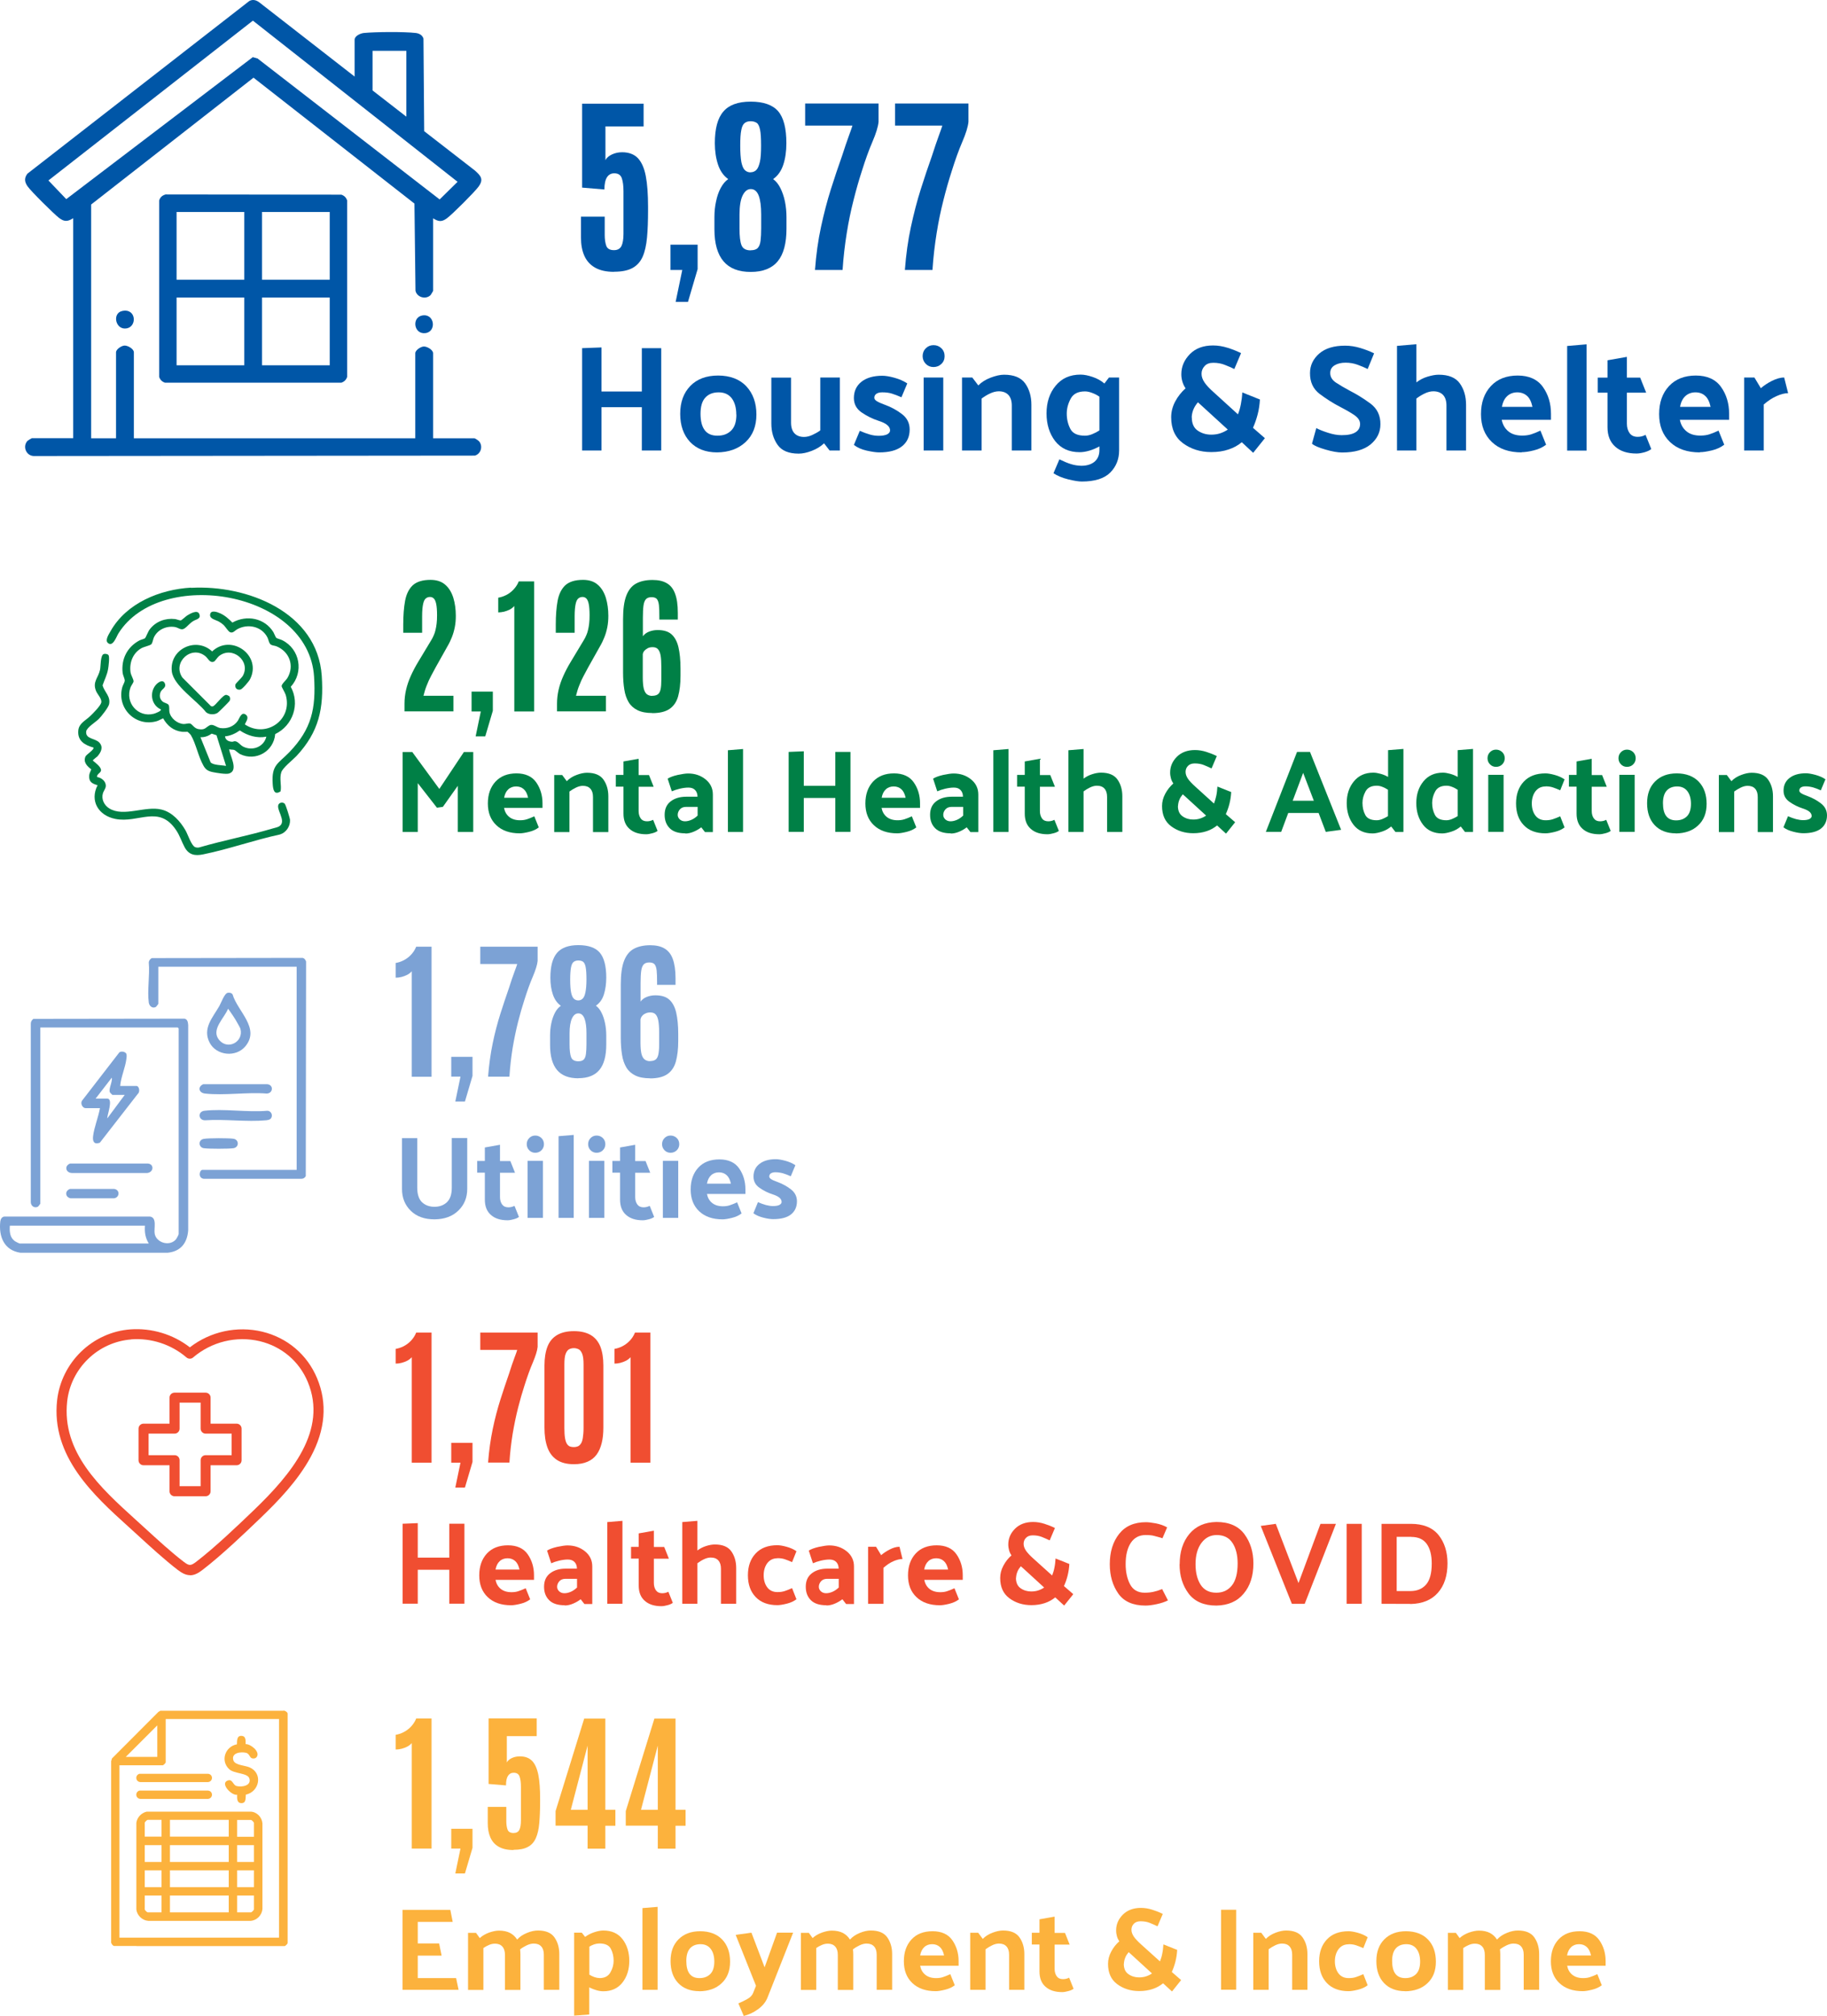 <svg xmlns="http://www.w3.org/2000/svg" id="Layer_2" data-name="Layer 2" viewBox="0 0 176.2 194.37"><defs><style>      .cls-1 {        fill: #7ca2d5;      }      .cls-2 {        fill: #008046;      }      .cls-3 {        fill: #f04e31;      }      .cls-4 {        fill: #0056a7;      }      .cls-5 {        fill: #fcb23d;      }    </style></defs><g id="Layer_1-2" data-name="Layer 1"><g><g><path class="cls-3" d="M39.71,141.03v-10.17c-.11.13-.26.25-.43.34-.18.09-.36.16-.56.21s-.38.07-.56.07v-1.42c.25-.04.5-.12.76-.25.25-.13.49-.3.7-.52.21-.22.39-.48.52-.8h1.48v12.54h-1.91Z"></path><path class="cls-3" d="M43.91,143.44l.5-2.41h-.89v-1.91h2.05v1.84l-.73,2.47h-.93Z"></path><path class="cls-3" d="M47.07,141.03c.09-1.15.24-2.23.45-3.24s.46-1.96.74-2.84c.28-.88.56-1.71.83-2.49.2-.64.38-1.16.53-1.56s.24-.65.26-.74h-3.56v-1.67h5.53v1.38c-.04.38-.2.88-.46,1.5-.27.62-.53,1.35-.8,2.2-.22.67-.43,1.4-.63,2.19s-.37,1.62-.52,2.5c-.14.88-.25,1.8-.31,2.76h-2.08Z"></path><path class="cls-3" d="M55.35,141.18c-.68,0-1.23-.14-1.65-.42-.42-.28-.72-.68-.91-1.21s-.28-1.16-.28-1.9v-5.99c0-.72.1-1.33.29-1.82.19-.49.5-.86.92-1.11s.96-.38,1.63-.38,1.21.13,1.63.38c.42.25.72.62.92,1.11.19.49.29,1.1.29,1.82v5.99c0,.56-.05,1.05-.16,1.49s-.27.81-.49,1.11-.52.54-.88.69c-.36.16-.8.24-1.31.24ZM55.34,139.53c.14,0,.26-.02.38-.07.11-.04.21-.13.3-.26s.15-.31.19-.56c.04-.24.07-.57.07-.96v-6.1c0-.47-.04-.81-.13-1.04-.09-.22-.2-.37-.34-.44s-.3-.11-.46-.11-.31.03-.45.1c-.14.07-.25.21-.34.43-.09.22-.13.57-.13,1.05v6.11c0,.4.02.73.06.97.04.24.1.43.18.56.08.13.18.21.29.26.11.04.24.06.39.06Z"></path><path class="cls-3" d="M60.81,141.03v-10.17c-.11.13-.26.25-.43.34-.18.09-.36.16-.56.21s-.38.07-.56.07v-1.42c.25-.04.5-.12.76-.25.25-.13.49-.3.7-.52.21-.22.39-.48.52-.8h1.48v12.54h-1.91Z"></path><path class="cls-3" d="M40.29,146.87v3.32h3.04v-3.27h1.46v7.71h-1.46v-3.27h-3.04v3.27h-1.46v-7.71l1.46-.06Z"></path><path class="cls-3" d="M49.29,154.78c-.95,0-1.7-.26-2.25-.78-.55-.52-.82-1.22-.82-2.1s.25-1.58.74-2.11,1.17-.79,2.03-.79,1.5.29,1.9.86c.4.57.61,1.25.61,2.02v.45h-3.71c.07.36.23.65.5.87.26.21.61.32,1.04.32.25,0,.47-.03.67-.1.2-.06.43-.16.7-.28l.43,1.07c-.26.2-.57.34-.94.43-.37.09-.67.14-.9.14ZM50.1,151.34c-.08-.37-.21-.64-.41-.82-.2-.18-.44-.27-.74-.27s-.56.09-.76.28c-.2.18-.34.46-.4.81h2.3Z"></path><path class="cls-3" d="M54.46,154.78c-.67,0-1.17-.16-1.5-.49s-.49-.76-.49-1.29c0-.57.19-1,.58-1.3.39-.3.89-.45,1.51-.45h1.08c0-.28-.09-.5-.24-.65s-.37-.23-.64-.23c-.26,0-.54.04-.84.11s-.56.16-.76.25l-.4-1.22c.21-.14.54-.26.97-.36.44-.09.77-.14,1-.14.66,0,1.22.19,1.69.57.47.38.7.87.7,1.46v3.62h-.76l-.36-.46c-.2.16-.44.3-.72.42-.28.12-.55.18-.82.18ZM53.73,153c0,.16.06.3.19.43.13.12.3.19.51.19s.41-.05.62-.14.41-.23.6-.41v-.84h-1.11c-.26,0-.46.08-.6.24-.14.16-.21.34-.21.53Z"></path><path class="cls-3" d="M60.03,146.63v8.01h-1.46v-7.88l1.46-.12Z"></path><path class="cls-3" d="M64.91,154.53c-.12.1-.29.18-.52.24-.22.06-.42.1-.6.1-.68,0-1.22-.17-1.61-.52-.39-.34-.58-.83-.58-1.47v-2.6h-.74v-1.13h.74v-1.3l1.46-.26v1.57h1l.45,1.13h-1.45v2.34c0,.29.07.52.2.71.14.19.34.28.6.28.1,0,.2-.01.29-.03.1-.02.2-.06.31-.11l.43,1.07Z"></path><path class="cls-3" d="M67.26,149.5c.24-.19.52-.33.83-.43s.6-.15.85-.15c.75,0,1.28.22,1.59.66.31.44.47.98.47,1.61v3.45h-1.47v-3.38c0-.35-.08-.61-.25-.8s-.41-.28-.74-.28c-.21,0-.43.06-.66.17-.23.11-.43.24-.62.38v3.91h-1.46v-7.88l1.46-.12v2.87Z"></path><path class="cls-3" d="M74.98,150.25c-.42,0-.74.16-.98.47-.23.31-.35.71-.35,1.17s.12.87.35,1.17.56.45.98.45c.26,0,.49-.03.7-.1s.44-.16.71-.28l.42,1.07c-.26.2-.57.34-.94.43s-.67.14-.9.14c-.89,0-1.59-.26-2.09-.78-.5-.52-.75-1.22-.75-2.1s.25-1.58.75-2.11,1.19-.79,2.09-.79c.23,0,.53.05.89.15.36.1.68.24.95.43l-.42,1.05c-.27-.12-.5-.21-.71-.28s-.44-.1-.7-.1Z"></path><path class="cls-3" d="M79.7,154.78c-.67,0-1.17-.16-1.5-.49s-.49-.76-.49-1.29c0-.57.19-1,.58-1.3.39-.3.89-.45,1.51-.45h1.08c0-.28-.09-.5-.24-.65s-.37-.23-.64-.23c-.26,0-.54.04-.84.11s-.56.16-.76.25l-.4-1.22c.21-.14.54-.26.97-.36.44-.09.77-.14,1-.14.66,0,1.22.19,1.69.57.47.38.7.87.7,1.46v3.62h-.76l-.36-.46c-.2.16-.44.3-.72.42-.28.12-.55.18-.82.18ZM78.97,153c0,.16.06.3.19.43.13.12.3.19.51.19s.41-.05.62-.14.41-.23.6-.41v-.84h-1.11c-.26,0-.46.08-.6.24-.14.16-.21.34-.21.53Z"></path><path class="cls-3" d="M86.75,149.14l.29,1.18c-.25,0-.54.07-.87.21-.33.14-.65.36-.97.64v3.47h-1.48v-5.5h.77l.49.81c.23-.2.5-.38.83-.55s.64-.26.93-.26Z"></path><path class="cls-3" d="M90.64,154.78c-.95,0-1.7-.26-2.25-.78-.55-.52-.82-1.22-.82-2.1s.25-1.58.74-2.11,1.17-.79,2.03-.79,1.5.29,1.9.86c.4.57.61,1.25.61,2.02v.45h-3.71c.07.36.23.65.5.87.26.21.61.32,1.04.32.25,0,.47-.03.67-.1.2-.06.43-.16.7-.28l.43,1.07c-.26.2-.57.34-.94.43-.37.09-.67.14-.9.14ZM91.44,151.34c-.08-.37-.21-.64-.41-.82-.2-.18-.44-.27-.74-.27s-.56.09-.76.28c-.2.18-.34.46-.4.81h2.3Z"></path><path class="cls-3" d="M101.2,148.51c-.23-.11-.48-.22-.73-.32-.25-.1-.54-.15-.87-.15-.28,0-.5.08-.65.24-.16.16-.23.36-.23.58s.08.44.23.66.39.47.7.75l1.82,1.64c.09-.23.17-.48.22-.75.06-.28.09-.57.11-.89l1.33.53c-.02.39-.08.77-.17,1.13s-.21.69-.35,1l.9.78-.88,1.1-.86-.79c-.28.23-.61.42-1,.55-.39.13-.82.2-1.3.2-.83,0-1.54-.23-2.13-.67-.59-.44-.88-1.09-.88-1.95,0-.41.1-.8.31-1.19.2-.38.46-.71.78-.99-.1-.14-.18-.3-.23-.48s-.08-.37-.08-.57c0-.58.22-1.09.65-1.52.43-.43,1.02-.65,1.74-.65.37,0,.74.06,1.11.18s.7.25,1,.4l-.5,1.18ZM97.98,152.14c0,.46.15.79.45,1s.64.31,1.02.31c.24,0,.47-.03.68-.1s.4-.16.57-.28l-2.01-1.84-.24-.21c-.14.17-.26.34-.33.53-.08.19-.12.39-.13.6Z"></path><path class="cls-3" d="M112.12,148.32c-.33-.1-.61-.18-.82-.23-.21-.06-.48-.08-.82-.08-.61,0-1.09.25-1.42.75-.33.5-.5,1.18-.5,2.05,0,.75.14,1.4.42,1.94.28.54.75.82,1.41.82.33,0,.63-.03.91-.1.28-.07.54-.15.78-.25l.56,1.09c-.29.15-.65.27-1.07.36s-.78.14-1.1.14c-1.2,0-2.08-.39-2.62-1.16-.54-.77-.82-1.71-.82-2.83,0-1.19.3-2.16.9-2.92.6-.76,1.46-1.13,2.59-1.13.23,0,.54.04.94.11.4.08.77.2,1.1.39l-.45,1.05Z"></path><path class="cls-3" d="M113.77,150.82c0-1.19.31-2.16.93-2.91s1.49-1.14,2.62-1.16c1.21,0,2.11.39,2.69,1.17.58.78.87,1.72.87,2.83,0,1.19-.31,2.17-.94,2.91-.62.75-1.5,1.13-2.63,1.15-1.2,0-2.1-.39-2.68-1.16-.58-.78-.87-1.71-.87-2.82ZM115.3,150.81c0,.81.16,1.47.49,1.99.33.51.83.77,1.52.77.62,0,1.12-.23,1.49-.69.37-.46.56-1.17.56-2.13,0-.8-.16-1.46-.49-1.97-.33-.51-.83-.77-1.52-.77-.61,0-1.1.25-1.48.76-.38.51-.57,1.19-.57,2.05Z"></path><path class="cls-3" d="M124.59,154.64l-3-7.51,1.45-.2,2.19,5.71,2.12-5.71h1.49l-3.01,7.71h-1.25Z"></path><path class="cls-3" d="M131.33,146.93v7.71h-1.46v-7.71h1.46Z"></path><path class="cls-3" d="M136.05,154.65h0s-2.81-.01-2.81-.01v-7.71h2.81c1.2,0,2.09.35,2.68,1.07.58.72.87,1.64.87,2.74,0,1.19-.31,2.14-.93,2.84s-1.49,1.05-2.62,1.08ZM136.11,148.18h-1.41v5.23h1.33c.62,0,1.12-.2,1.49-.61.37-.41.56-1.09.56-2.05,0-.8-.16-1.43-.48-1.88-.32-.45-.82-.68-1.5-.68Z"></path></g><g><path class="cls-3" d="M18.33,151.88c-.37,0-.75-.17-1.19-.51-1.26-.97-2.65-2.24-3.87-3.36-.3-.27-.59-.54-.88-.8-3.34-3.02-7.49-6.78-6.88-12.21.2-1.76,1.02-3.42,2.31-4.67,1.29-1.25,2.98-2.02,4.75-2.15h0c2.05-.15,4.12.47,5.74,1.73,1.98-1.53,4.56-2.09,6.98-1.51,2.41.58,4.34,2.21,5.29,4.49,1.01,2.41.8,4.96-.61,7.58-1.23,2.28-3.14,4.26-4.85,5.9-1.48,1.42-3.71,3.56-5.6,5.01-.44.34-.81.51-1.19.51ZM12.65,129.15h0c-1.54.12-3.02.78-4.15,1.88-1.13,1.09-1.85,2.54-2.02,4.08-.55,4.93,3.23,8.36,6.56,11.38.29.26.58.53.88.8,1.27,1.16,2.57,2.36,3.8,3.3.53.4.67.4,1.2,0,1.85-1.42,4.06-3.54,5.52-4.94,3.68-3.53,7.18-7.76,5.24-12.41-.83-1.99-2.51-3.41-4.62-3.92-2.26-.54-4.66.05-6.44,1.57-.18.16-.45.15-.63,0-1.46-1.26-3.41-1.9-5.35-1.75Z"></path><path class="cls-3" d="M19.83,144.27h-3c-.27,0-.48-.22-.48-.48v-2.51h-2.51c-.27,0-.48-.22-.48-.48v-3.05c0-.27.22-.48.48-.48h2.51v-2.51c0-.27.22-.48.48-.48h3c.27,0,.48.22.48.48v2.51h2.51c.27,0,.48.22.48.48v3.05c0,.27-.22.48-.48.48h-2.51v2.51c0,.27-.22.48-.48.48ZM17.32,143.3h2.03v-2.51c0-.27.22-.48.48-.48h2.51v-2.08h-2.51c-.27,0-.48-.22-.48-.48v-2.51h-2.03v2.51c0,.27-.22.48-.48.48h-2.51v2.08h2.51c.27,0,.48.22.48.48v2.51Z"></path></g></g><g><g><path class="cls-1" d="M39.71,103.82v-10.17c-.11.13-.26.25-.43.34-.18.09-.36.16-.56.21s-.38.07-.56.07v-1.42c.25-.04.5-.12.76-.25.25-.13.49-.3.7-.52.21-.22.39-.48.52-.8h1.48v12.54h-1.91Z"></path><path class="cls-1" d="M43.91,106.22l.5-2.41h-.89v-1.91h2.05v1.84l-.73,2.47h-.93Z"></path><path class="cls-1" d="M47.07,103.82c.09-1.15.24-2.23.45-3.24s.46-1.96.74-2.84c.28-.88.56-1.71.83-2.49.2-.64.38-1.16.53-1.56s.24-.65.26-.74h-3.56v-1.67h5.53v1.38c-.04.38-.2.88-.46,1.5-.27.62-.53,1.35-.8,2.2-.22.67-.43,1.4-.63,2.19s-.37,1.62-.52,2.5c-.14.88-.25,1.8-.31,2.76h-2.08Z"></path><path class="cls-1" d="M55.78,103.97c-.91,0-1.6-.26-2.05-.79s-.68-1.34-.68-2.42v-.9c0-.42.04-.82.12-1.2.08-.38.2-.72.35-1.01s.34-.51.57-.67c-.35-.25-.61-.62-.77-1.09s-.24-1.01-.24-1.62c0-1.09.21-1.89.64-2.39.42-.5,1.11-.75,2.06-.75s1.66.24,2.07.73c.41.49.62,1.29.62,2.4,0,.61-.08,1.15-.23,1.63s-.41.83-.77,1.08c.21.15.4.38.54.67.15.29.26.63.34,1.01s.12.78.12,1.2v.86c0,1.1-.22,1.92-.66,2.45s-1.12.8-2.03.8ZM55.78,102.33c.24,0,.41-.06.52-.17s.18-.3.21-.54c.03-.25.05-.56.05-.95v-1.03c0-.62-.06-1.1-.19-1.43s-.32-.5-.59-.5-.46.16-.62.49c-.15.33-.23.81-.23,1.44v1.05c0,.58.05.99.15,1.25.1.26.33.39.7.39ZM55.77,96.46c.17,0,.31-.06.42-.17.12-.11.21-.31.27-.61.06-.29.1-.71.1-1.25s-.03-.93-.08-1.19c-.05-.26-.14-.43-.25-.51-.11-.08-.27-.12-.46-.12-.18,0-.34.05-.45.14-.12.09-.2.27-.25.53-.05.26-.08.65-.08,1.17s.03.96.09,1.25c.06.29.15.49.27.6.12.11.26.16.43.16Z"></path><path class="cls-1" d="M62.69,103.97c-.58,0-1.05-.09-1.42-.27-.37-.18-.66-.44-.86-.77-.2-.34-.35-.75-.42-1.23-.08-.48-.12-1.03-.12-1.63v-5.15c0-.95.1-1.71.31-2.26s.52-.94.94-1.17c.42-.23.95-.35,1.59-.35.56,0,1.01.1,1.37.31s.63.54.8,1,.27,1.08.27,1.86v.65h-1.78v-.26c0-.47-.01-.84-.04-1.12-.03-.28-.1-.48-.2-.6s-.28-.18-.51-.18-.42.06-.54.19-.2.33-.24.62c-.04.29-.06.68-.06,1.17v1.79c.14-.19.33-.34.58-.44.25-.1.53-.16.83-.16.57,0,1.02.12,1.34.4.32.28.55.7.68,1.25.13.56.2,1.25.2,2.07v.69c0,.78-.08,1.44-.23,1.98s-.43.94-.82,1.21c-.39.27-.95.41-1.67.41ZM62.69,102.31c.23,0,.41-.05.53-.14.13-.09.22-.26.27-.49.05-.23.08-.55.08-.95v-1.19c0-.47-.03-.84-.08-1.12s-.14-.48-.26-.61c-.12-.13-.29-.19-.51-.19-.18,0-.34.03-.47.1-.14.06-.25.15-.33.25-.08.1-.13.21-.15.33v2.26c0,.4.03.74.08.99s.15.45.29.58c.14.12.32.19.55.19Z"></path><path class="cls-1" d="M40.24,109.72v4.8c0,.64.16,1.11.46,1.4.31.29.71.44,1.2.44s.9-.15,1.21-.45c.31-.3.46-.76.46-1.38v-4.8h1.49v4.91c0,.83-.28,1.53-.85,2.08-.57.56-1.33.84-2.3.85-.97,0-1.73-.27-2.3-.83s-.84-1.26-.84-2.09v-4.91s1.47,0,1.47,0Z"></path><path class="cls-1" d="M50.07,117.32c-.12.1-.29.18-.52.24-.22.06-.42.1-.6.1-.68,0-1.22-.17-1.61-.52-.39-.34-.58-.83-.58-1.47v-2.6h-.74v-1.13h.74v-1.3l1.46-.26v1.57h1l.45,1.13h-1.45v2.34c0,.29.07.52.2.71.14.19.34.28.6.28.1,0,.2-.01.29-.03.1-.02.2-.06.31-.11l.43,1.07Z"></path><path class="cls-1" d="M51.62,109.49c.23,0,.43.08.6.24.16.16.24.36.24.59s-.08.43-.24.59c-.16.16-.36.24-.6.24s-.42-.08-.58-.24-.24-.36-.24-.59.08-.43.24-.59c.16-.16.35-.24.58-.24ZM52.36,111.93v5.5h-1.48v-5.5h1.48Z"></path><path class="cls-1" d="M55.33,109.42v8.01h-1.46v-7.88l1.46-.12Z"></path><path class="cls-1" d="M57.54,109.49c.23,0,.43.08.6.24.16.16.24.36.24.59s-.08.43-.24.59c-.16.16-.36.24-.6.24s-.42-.08-.58-.24-.24-.36-.24-.59.08-.43.24-.59c.16-.16.35-.24.58-.24ZM58.28,111.93v5.5h-1.48v-5.5h1.48Z"></path><path class="cls-1" d="M63.11,117.32c-.12.1-.29.18-.52.24-.22.06-.42.1-.6.1-.68,0-1.22-.17-1.61-.52-.39-.34-.58-.83-.58-1.47v-2.6h-.74v-1.13h.74v-1.3l1.46-.26v1.57h1l.45,1.13h-1.45v2.34c0,.29.07.52.2.71.14.19.34.28.6.28.1,0,.2-.01.29-.03.1-.02.2-.06.31-.11l.43,1.07Z"></path><path class="cls-1" d="M64.67,109.49c.23,0,.43.08.6.24.16.16.24.36.24.59s-.08.43-.24.59c-.16.16-.36.24-.6.24s-.42-.08-.58-.24-.24-.36-.24-.59.08-.43.24-.59c.16-.16.35-.24.58-.24ZM65.41,111.93v5.5h-1.48v-5.5h1.48Z"></path><path class="cls-1" d="M69.68,117.57c-.95,0-1.7-.26-2.25-.78-.55-.52-.82-1.22-.82-2.1s.25-1.58.74-2.11,1.17-.79,2.03-.79,1.5.29,1.9.86c.4.57.61,1.25.61,2.02v.45h-3.71c.07.36.23.65.5.87.26.21.61.32,1.04.32.25,0,.47-.03.67-.1.2-.06.43-.16.7-.28l.43,1.07c-.26.2-.57.34-.94.43-.37.09-.67.14-.9.14ZM70.49,114.13c-.08-.37-.21-.64-.41-.82-.2-.18-.44-.27-.74-.27s-.56.09-.76.28c-.2.18-.34.46-.4.81h2.3Z"></path><path class="cls-1" d="M76.25,113.41c-.26-.12-.51-.21-.74-.28-.23-.06-.47-.1-.73-.1-.19,0-.33.04-.44.11-.1.07-.15.17-.15.3,0,.09.06.18.19.26.12.08.33.17.61.27.46.17.89.4,1.28.7.39.3.59.69.59,1.16,0,.54-.2.97-.58,1.27s-.96.45-1.71.45c-.23,0-.55-.04-.94-.14s-.71-.23-.97-.43l.44-1.07c.26.12.52.21.77.28.25.06.47.1.68.1.27,0,.48-.04.62-.11.14-.08.21-.17.21-.29,0-.15-.07-.29-.21-.41-.14-.12-.37-.23-.68-.33-.44-.14-.85-.35-1.24-.62s-.58-.63-.58-1.08c0-.52.19-.93.58-1.23s.91-.45,1.57-.45c.23,0,.54.05.91.15.37.1.7.24.98.43l-.44,1.05Z"></path></g><g id="MRNh6d.tif"><g><path class="cls-1" d="M3.89,99.08v16.98s-.19.28-.25.3c-.34.15-.65-.08-.67-.43v-17.2c-.01-.21.09-.37.25-.49l14.58-.02c.3.07.33.37.35.63v19.77c-.09,1.23-.72,2.05-1.99,2.17H1.97c-1.58-.23-2.11-1.57-1.94-3.03.03-.22.16-.44.4-.46h14.02c.73.09.37,1.15.47,1.67.17.86,1.43,1.24,2.04.54.07-.08.27-.45.27-.52v-19.83l-.09-.09H3.89ZM13.99,118.18H.95c-.04.56-.01,1.14.49,1.5.06.04.41.22.46.22h12.45c-.33-.53-.42-1.09-.37-1.71Z"></path><path class="cls-1" d="M28.61,112.79v-19.58h-13.34v3.58s-.19.28-.25.31c-.34.16-.62-.1-.67-.43-.16-1.16.11-2.65,0-3.85,0-.19.13-.36.29-.44l14.5-.02c.2,0,.32.18.38.35l-.03,20.69c-.08.16-.23.26-.41.26h-9.43c-.58-.07-.42-.86-.12-.86h9.09Z"></path><path class="cls-1" d="M11.6,104.71h1.56c.27,0,.36.57.14.75l-3.67,4.72c-.56.21-.72-.13-.65-.65.1-.83.51-1.83.66-2.68h-1.38c-.3,0-.53-.45-.35-.72l3.6-4.66c.2-.13.48-.08.64.08.1.14.06.37.04.54-.1.84-.53,1.76-.6,2.62ZM12.03,105.57h-1.19s-.23-.21-.24-.25c-.15-.31.27-1.04.18-1.41l-1.56,2.02h1.13c.6,0-.03,1.6,0,1.9l1.68-2.26Z"></path><path class="cls-1" d="M21.93,95.73c.18-.04.39-.01.5.15.48,1.64,2.69,3.26,1.23,5.01-.91,1.09-2.78.9-3.44-.35-.72-1.38.3-2.43.94-3.55.16-.29.49-1.19.77-1.25ZM22,97.25c-.36.93-1.7,2.03-.86,3.03s2.37.17,2.05-1.07c-.03-.12-.2-.4-.27-.53-.25-.47-.61-.99-.93-1.43Z"></path><path class="cls-1" d="M6.75,112.19h7.52c.61.06.56.83-.06.91h-7.28c-.6-.02-.75-.69-.17-.91Z"></path><path class="cls-1" d="M19.6,104.54h6.17c.65.06.57.9-.06.9-1.88-.15-4.1.21-5.94,0-.62-.07-.72-.66-.17-.9Z"></path><path class="cls-1" d="M26.09,107.88c-.09.09-.31.13-.44.14-1.86.17-3.99-.13-5.88,0-.65,0-.72-.84-.06-.92,1.87-.22,4.15.17,6.06,0,.41,0,.6.5.32.78Z"></path><path class="cls-1" d="M6.75,114.64h4.27c.56.08.53.8,0,.9h-4.22c-.53-.11-.56-.73-.05-.9Z"></path><path class="cls-1" d="M19.66,109.81c.43-.08,2.43-.08,2.86-.01.55.09.55.82,0,.91-.44.07-2.42.07-2.87,0-.51-.08-.57-.8.01-.9Z"></path></g></g></g><g><g><path class="cls-2" d="M39.01,68.6v-.74c0-.46.05-.9.15-1.34.1-.44.25-.88.45-1.33.2-.45.45-.93.75-1.42l1.24-2.06c.09-.14.16-.29.23-.45s.13-.32.17-.51c.05-.19.08-.4.11-.63.03-.23.04-.5.04-.81,0-.46-.03-.82-.08-1.07-.05-.25-.13-.43-.23-.53s-.22-.15-.37-.15-.27.04-.39.13c-.12.09-.21.26-.27.53s-.1.66-.1,1.2v1.59h-1.82v-.77c0-.9.06-1.68.18-2.32s.37-1.14.74-1.49c.38-.34.94-.52,1.71-.52.59,0,1.07.16,1.42.47.36.31.61.73.78,1.26.16.53.24,1.11.24,1.74,0,.39-.03.75-.1,1.1s-.16.66-.28.96-.25.58-.41.85l-1.15,2.05c-.15.28-.3.56-.45.84-.15.28-.29.58-.41.9-.13.31-.23.65-.32,1.01h2.89v1.5h-4.71Z"></path><path class="cls-2" d="M45.87,71.01l.5-2.41h-.89v-1.91h2.05v1.84l-.73,2.47h-.93Z"></path><path class="cls-2" d="M49.6,68.6v-10.17c-.11.13-.26.25-.43.34-.18.09-.36.16-.56.21-.2.04-.38.07-.56.07v-1.42c.25-.04.5-.12.76-.25s.49-.3.7-.52c.21-.22.39-.48.52-.8h1.48v12.54h-1.91Z"></path><path class="cls-2" d="M53.72,68.6v-.74c0-.46.05-.9.15-1.34.1-.44.25-.88.45-1.33.2-.45.45-.93.75-1.42l1.24-2.06c.09-.14.16-.29.23-.45s.13-.32.17-.51c.05-.19.08-.4.11-.63.03-.23.04-.5.04-.81,0-.46-.03-.82-.08-1.07-.05-.25-.13-.43-.23-.53s-.22-.15-.37-.15-.27.04-.39.13c-.12.09-.21.26-.27.53s-.1.66-.1,1.2v1.59h-1.82v-.77c0-.9.06-1.68.18-2.32s.37-1.14.74-1.49c.38-.34.94-.52,1.71-.52.59,0,1.07.16,1.42.47.36.31.61.73.78,1.26.16.53.24,1.11.24,1.74,0,.39-.03.75-.1,1.1s-.16.66-.28.96-.25.58-.41.85l-1.15,2.05c-.15.28-.3.56-.45.84-.15.28-.29.58-.41.9-.13.31-.23.65-.32,1.01h2.89v1.5h-4.71Z"></path><path class="cls-2" d="M62.91,68.75c-.58,0-1.05-.09-1.42-.27-.37-.18-.66-.44-.86-.77-.2-.34-.35-.75-.42-1.23-.08-.48-.12-1.03-.12-1.63v-5.15c0-.95.1-1.71.31-2.26.21-.55.52-.94.94-1.17.42-.23.95-.35,1.59-.35.56,0,1.01.1,1.37.31.36.2.63.54.8,1,.18.46.27,1.08.27,1.86v.65h-1.78v-.26c0-.47-.01-.84-.04-1.12-.03-.28-.1-.48-.2-.6s-.28-.18-.51-.18-.42.06-.54.19-.2.33-.24.62c-.04.29-.06.68-.06,1.17v1.79c.14-.19.33-.34.58-.44.25-.1.53-.16.83-.16.57,0,1.02.12,1.34.4.32.28.55.7.68,1.25.13.56.2,1.25.2,2.07v.69c0,.78-.08,1.44-.23,1.98s-.43.94-.82,1.21c-.39.27-.95.41-1.67.41ZM62.91,67.09c.23,0,.41-.05.53-.14.13-.09.22-.26.27-.49.05-.23.07-.55.07-.95v-1.19c0-.47-.02-.84-.07-1.12s-.14-.48-.26-.61c-.12-.13-.29-.19-.51-.19-.18,0-.34.03-.47.1s-.24.15-.33.25c-.08.1-.13.21-.15.33v2.26c0,.4.03.74.08.99s.15.45.28.58c.14.12.32.19.55.19Z"></path><path class="cls-2" d="M42.14,77.88l-1.85-2.37v4.71h-1.46v-7.71h.93l2.61,3.56,2.37-3.56h.9v7.71h-1.49v-4.45l-1.44,2.03-.57.08Z"></path><path class="cls-2" d="M50.12,80.35c-.95,0-1.7-.26-2.25-.78-.55-.52-.82-1.22-.82-2.1s.25-1.58.74-2.11c.5-.53,1.17-.79,2.02-.79s1.5.29,1.9.86c.4.57.61,1.25.61,2.02v.45h-3.71c.07.36.23.65.5.87.26.21.61.32,1.04.32.25,0,.47-.03.68-.1.2-.06.43-.16.7-.28l.43,1.07c-.26.2-.57.34-.94.43-.37.09-.67.14-.9.14ZM50.93,76.92c-.08-.37-.21-.64-.41-.82-.2-.18-.44-.27-.74-.27s-.56.09-.76.28c-.2.18-.34.46-.4.81h2.3Z"></path><path class="cls-2" d="M54.67,75.31c.25-.25.56-.45.94-.59.37-.14.71-.21,1-.21.75,0,1.28.22,1.59.66.31.44.47.98.47,1.61v3.45h-1.48v-3.38c0-.35-.08-.61-.25-.8s-.41-.28-.73-.28c-.21,0-.43.06-.66.17-.23.11-.44.24-.63.38v3.91h-1.47v-5.5h.77l.44.59Z"></path><path class="cls-2" d="M63.44,80.1c-.12.1-.29.18-.52.24-.22.06-.42.1-.6.1-.68,0-1.22-.17-1.61-.52-.39-.34-.58-.83-.58-1.47v-2.6h-.74v-1.13h.74v-1.3l1.46-.26v1.57h1l.45,1.13h-1.45v2.34c0,.29.07.52.2.71s.34.28.6.28c.1,0,.2-.01.29-.03.1-.02.2-.06.31-.11l.43,1.07Z"></path><path class="cls-2" d="M66.09,80.35c-.67,0-1.17-.16-1.5-.49s-.49-.76-.49-1.29c0-.57.19-1,.58-1.3.39-.3.89-.45,1.51-.45h1.08c0-.28-.09-.5-.24-.65-.15-.16-.37-.23-.64-.23-.26,0-.54.04-.84.11s-.56.16-.76.25l-.4-1.22c.21-.14.54-.26.97-.36.43-.09.77-.14,1-.14.66,0,1.22.19,1.69.57s.7.87.7,1.46v3.62h-.76l-.36-.46c-.2.16-.44.3-.72.42-.28.12-.55.18-.82.18ZM65.36,78.57c0,.16.06.3.19.43.13.12.3.19.51.19s.41-.05.62-.14.41-.23.6-.41v-.84h-1.11c-.26,0-.46.08-.6.24-.14.16-.21.34-.21.53Z"></path><path class="cls-2" d="M71.66,72.21v8.01h-1.46v-7.88l1.46-.12Z"></path><path class="cls-2" d="M77.52,72.45v3.32h3.04v-3.27h1.46v7.71h-1.46v-3.27h-3.04v3.27h-1.46v-7.71l1.46-.06Z"></path><path class="cls-2" d="M86.53,80.35c-.95,0-1.7-.26-2.25-.78-.55-.52-.82-1.22-.82-2.1s.25-1.58.74-2.11c.5-.53,1.17-.79,2.02-.79s1.5.29,1.9.86c.4.57.61,1.25.61,2.02v.45h-3.71c.07.36.23.65.5.87.26.21.61.32,1.04.32.25,0,.47-.03.68-.1.2-.06.43-.16.7-.28l.43,1.07c-.26.2-.57.34-.94.43-.37.09-.67.14-.9.14ZM87.34,76.92c-.08-.37-.21-.64-.41-.82-.2-.18-.44-.27-.74-.27s-.56.09-.76.28c-.2.18-.34.46-.4.81h2.3Z"></path><path class="cls-2" d="M91.69,80.35c-.67,0-1.17-.16-1.5-.49s-.49-.76-.49-1.29c0-.57.19-1,.58-1.3.39-.3.89-.45,1.51-.45h1.08c0-.28-.09-.5-.24-.65-.15-.16-.37-.23-.64-.23-.26,0-.54.04-.84.11s-.56.16-.76.25l-.4-1.22c.21-.14.54-.26.97-.36.43-.09.77-.14,1-.14.66,0,1.22.19,1.69.57s.7.87.7,1.46v3.62h-.76l-.36-.46c-.2.16-.44.3-.72.42-.28.12-.55.18-.82.18ZM90.97,78.57c0,.16.06.3.19.43.13.12.3.19.51.19s.41-.05.62-.14.41-.23.6-.41v-.84h-1.11c-.26,0-.46.08-.6.24-.14.16-.21.34-.21.53Z"></path><path class="cls-2" d="M97.26,72.21v8.01h-1.46v-7.88l1.46-.12Z"></path><path class="cls-2" d="M102.14,80.1c-.12.1-.29.18-.52.24-.22.06-.42.1-.6.1-.68,0-1.22-.17-1.61-.52-.39-.34-.58-.83-.58-1.47v-2.6h-.74v-1.13h.74v-1.3l1.46-.26v1.57h1l.45,1.13h-1.45v2.34c0,.29.07.52.2.71s.34.28.6.28c.1,0,.2-.01.29-.03.1-.02.2-.06.31-.11l.43,1.07Z"></path><path class="cls-2" d="M104.5,75.08c.24-.19.52-.33.83-.43s.6-.15.85-.15c.75,0,1.28.22,1.59.66.31.44.47.98.47,1.61v3.45h-1.47v-3.38c0-.35-.08-.61-.25-.8-.17-.19-.41-.28-.74-.28-.21,0-.43.06-.66.17-.23.11-.44.24-.62.38v3.91h-1.46v-7.88l1.46-.12v2.87Z"></path><path class="cls-2" d="M116.82,74.08c-.23-.11-.48-.22-.73-.32-.25-.1-.54-.15-.87-.15-.28,0-.5.08-.65.24-.16.16-.23.36-.23.58s.08.44.23.66.39.47.7.75l1.81,1.64c.09-.23.16-.48.22-.75.06-.28.09-.57.11-.89l1.33.53c-.02.39-.08.77-.17,1.13s-.21.69-.35,1l.9.78-.88,1.1-.86-.79c-.28.23-.61.42-1,.55-.39.13-.82.2-1.3.2-.83,0-1.54-.23-2.13-.67-.59-.44-.88-1.09-.88-1.95,0-.41.1-.8.31-1.19s.47-.71.78-.99c-.1-.14-.18-.3-.23-.48s-.08-.37-.08-.57c0-.58.22-1.09.65-1.52.43-.43,1.02-.65,1.74-.65.37,0,.74.06,1.11.18.37.12.7.25,1,.4l-.5,1.18ZM113.6,77.71c0,.46.15.79.45,1s.64.31,1.02.31c.24,0,.47-.03.68-.1.21-.07.4-.16.57-.28l-2.01-1.84-.24-.21c-.14.17-.26.34-.33.53-.08.19-.12.39-.13.6Z"></path><path class="cls-2" d="M126.34,72.5l3,7.51-1.48.2-.69-1.82h-2.93l-.68,1.82h-1.48l3.01-7.71h1.25ZM125.68,74.52l-1.01,2.69h2.04l-1.03-2.69Z"></path><path class="cls-2" d="M135.35,72.21v8.01h-.77l-.41-.53c-.25.21-.54.38-.88.49s-.64.18-.91.18c-.8,0-1.42-.28-1.85-.84s-.65-1.26-.65-2.09.23-1.53.69-2.09c.46-.56,1.08-.84,1.88-.84.2,0,.43.04.69.11.26.07.5.17.73.3v-2.58l1.49-.12ZM132.77,75.76c-.51,0-.87.18-1.07.54-.2.36-.3.74-.3,1.12,0,.43.09.82.27,1.16.18.34.55.51,1.1.51.17,0,.36-.04.55-.12.19-.08.37-.17.54-.28v-2.54c-.17-.11-.35-.21-.54-.28-.19-.08-.38-.11-.55-.11Z"></path><path class="cls-2" d="M142.06,72.21v8.01h-.77l-.41-.53c-.25.21-.54.38-.88.49s-.64.18-.91.18c-.8,0-1.42-.28-1.85-.84-.43-.56-.65-1.26-.65-2.09s.23-1.53.69-2.09c.46-.56,1.08-.84,1.88-.84.2,0,.43.04.69.11.26.07.5.17.73.3v-2.58l1.49-.12ZM139.49,75.76c-.51,0-.87.18-1.07.54-.2.36-.3.74-.3,1.12,0,.43.09.82.27,1.16.18.34.55.51,1.1.51.17,0,.36-.04.55-.12.19-.08.37-.17.54-.28v-2.54c-.17-.11-.35-.21-.54-.28-.19-.08-.38-.11-.55-.11Z"></path><path class="cls-2" d="M144.28,72.28c.23,0,.43.08.6.24.16.16.24.36.24.59s-.08.43-.24.59c-.16.16-.36.24-.6.24s-.42-.08-.58-.24-.24-.36-.24-.59.08-.43.24-.59c.16-.16.35-.24.58-.24ZM145.01,74.71v5.5h-1.48v-5.5h1.48Z"></path><path class="cls-2" d="M149.06,75.83c-.42,0-.74.16-.98.47-.23.31-.35.71-.35,1.17s.12.87.35,1.17.56.45.98.45c.26,0,.49-.03.7-.1s.44-.16.71-.28l.42,1.07c-.26.2-.57.34-.94.43s-.67.14-.9.14c-.89,0-1.59-.26-2.09-.78-.5-.52-.75-1.22-.75-2.1s.25-1.58.75-2.11,1.19-.79,2.09-.79c.23,0,.53.05.89.15.36.1.68.24.95.43l-.42,1.05c-.27-.12-.5-.21-.71-.28s-.44-.1-.7-.1Z"></path><path class="cls-2" d="M155.36,80.1c-.12.1-.29.18-.52.24-.22.06-.42.1-.6.1-.68,0-1.22-.17-1.61-.52-.39-.34-.58-.83-.58-1.47v-2.6h-.74v-1.13h.74v-1.3l1.46-.26v1.57h1l.45,1.13h-1.45v2.34c0,.29.07.52.2.71.14.19.34.28.6.28.1,0,.2-.01.29-.03.1-.02.2-.06.31-.11l.43,1.07Z"></path><path class="cls-2" d="M156.91,72.28c.23,0,.43.08.6.24.16.16.24.36.24.59s-.08.43-.24.59c-.16.16-.36.24-.6.24s-.42-.08-.58-.24-.24-.36-.24-.59.08-.43.24-.59c.16-.16.35-.24.58-.24ZM157.65,74.71v5.5h-1.48v-5.5h1.48Z"></path><path class="cls-2" d="M161.62,80.35c-.87,0-1.55-.27-2.04-.79-.49-.52-.73-1.23-.73-2.11s.25-1.58.77-2.1,1.21-.78,2.09-.78,1.62.27,2.13.81.75,1.25.75,2.13-.27,1.57-.82,2.08c-.54.51-1.26.76-2.16.77ZM163.08,77.51c0-.52-.12-.93-.35-1.23-.23-.3-.56-.45-.98-.45s-.77.13-1.01.4-.36.67-.36,1.21.1.96.31,1.24c.21.28.53.42.96.42s.77-.13,1.03-.38c.26-.25.4-.66.4-1.21Z"></path><path class="cls-2" d="M166.99,75.31c.25-.25.56-.45.94-.59.37-.14.71-.21,1-.21.75,0,1.28.22,1.59.66.31.44.47.98.47,1.61v3.45h-1.47v-3.38c0-.35-.08-.61-.25-.8-.17-.19-.41-.28-.73-.28-.21,0-.43.06-.66.17-.23.11-.44.24-.63.38v3.91h-1.48v-5.5h.77l.44.59Z"></path><path class="cls-2" d="M175.59,76.2c-.26-.12-.51-.21-.74-.28-.23-.06-.47-.1-.73-.1-.19,0-.33.04-.44.11-.1.07-.15.17-.15.3,0,.09.06.18.19.26.12.08.33.17.61.27.46.17.89.4,1.28.7.39.3.59.69.59,1.16,0,.54-.2.97-.58,1.27s-.96.45-1.71.45c-.23,0-.55-.04-.94-.14s-.71-.23-.97-.43l.44-1.07c.26.12.52.21.77.28.25.06.47.1.68.1.27,0,.48-.04.62-.11.14-.08.21-.17.21-.29,0-.15-.07-.29-.21-.41-.14-.12-.37-.23-.68-.33-.44-.14-.85-.35-1.24-.62s-.58-.63-.58-1.08c0-.52.19-.93.58-1.23s.91-.45,1.57-.45c.23,0,.54.05.91.15.37.1.7.24.98.43l-.44,1.05Z"></path></g><g id="LTXuOV.tif"><g><path class="cls-2" d="M22.1,72.24c.06.6.94,2.04,0,2.34-.31.1-1.21-.06-1.57-.13-.43-.09-.68-.22-.9-.61-.5-.86-.74-2.16-1.22-2.96-.04-.07-.28-.3-.33-.32-.03-.01-.38.02-.52,0-.84-.1-1.42-.58-1.83-1.3-.2.08-.38.2-.59.27-2.04.61-3.92-1.24-3.34-3.29.05-.17.21-.44.23-.58.02-.2-.17-.53-.2-.76-.16-1.35.44-2.52,1.62-3.15.13-.07.46-.14.54-.22.09-.09.29-.65.46-.86.58-.75,1.5-1.09,2.44-.98.14.02.46.15.55.13.07-.01.49-.4.62-.48.26-.16.96-.57,1.15-.16.22.48-.27.53-.53.68-.4.23-.57.52-.88.73-.34.24-.59-.09-.97-.14-.81-.11-1.63.26-1.99,1.01-.08.18-.13.55-.25.66-.13.13-.72.24-.97.39-.82.48-1.16,1.4-1.03,2.32.04.27.3.68.29.87,0,.11-.23.41-.29.57-.56,1.48.72,2.95,2.25,2.55.09-.02.78-.27.67-.42-.9-.4-1.12-1.58-.5-2.34.19-.23.68-.61.88-.18.19.41-.25.53-.39.82-.15.34-.11.69.18.94.16.14.48.17.58.33.1.17.04.46.08.68.11.6.76,1.13,1.37,1.16.21.01.45-.1.64-.04.18.05.38.46.78.53.64.11.66-.13,1.08-.36.32-.18.69.21,1.04.26.65.09,1.29-.14,1.67-.68.17-.24.37-.97.81-.59.37.31-.16.84-.1.93,2.04,1.34,4.61-.45,3.93-2.84-.07-.24-.39-.74-.4-.86-.01-.2.42-.56.56-.79.7-1.18.19-2.54-1.05-3.05-.17-.07-.4-.07-.54-.16-.19-.12-.23-.47-.33-.68-.54-1.08-1.88-1.38-2.92-.81-.22.12-.41.41-.69.29-.19-.08-.45-.54-.65-.72-.11-.1-.31-.24-.44-.31-.27-.15-.85-.25-.84-.62.01-.55.69-.3.98-.17.47.21.82.54,1.17.89,1.38-.77,3.12-.44,3.96.93.07.12.2.47.27.54.06.06.45.16.58.23,1.71.85,2.1,3.09.82,4.49.92,1.67.2,3.75-1.5,4.56-.14,1.67-1.87,2.67-3.39,1.93-.16-.08-.47-.38-.56-.4-.12-.04-.33-.02-.47-.06ZM25.68,71.03c-.9.18-1.81-.1-2.55-.6-.44.3-.9.52-1.43.57.04.36.35.51.69.52.09,0,.17-.05.25-.05.31,0,.52.38.83.53.9.44,1.99.01,2.22-.98ZM20.88,70.89l-.46-.15c-.32.22-.7.37-1.09.34l.98,2.42c.23.29,1.12.27,1.49.35l-.92-2.96Z"></path><path class="cls-2" d="M9.33,72.98c-.05.06-.38.29-.38.35.23.21.74.56.79.88s-.42.38-.38.71c.43.07.89.42.84.91-.03.23-.2.43-.27.64-.18.58.11,1.17.61,1.48,1.4.86,3.46-.28,5.04.11,1.03.25,1.81,1.13,2.32,2.02.22.39.56,1.46.92,1.6.13.05.26.06.39.03,2.33-.68,4.73-1.13,7.06-1.82.19-.06.53-.12.68-.23.75-.5-.46-1.73-.04-2.16.14-.15.43-.15.56.01.1.13.49,1.36.5,1.55.03.62-.38,1.22-.97,1.4-2.46.53-4.95,1.42-7.41,1.92-.78.16-1.37.06-1.78-.68-.29-.53-.46-1.12-.82-1.65-1.66-2.5-3.64-.64-5.87-1.09-1.61-.32-2.49-1.72-1.71-3.25-.53-.15-.85-.32-.81-.93.02-.24.13-.38.2-.6-.39-.3-.79-.68-.56-1.23.08-.2.89-.69.77-.87-.85-.24-1.55-.65-1.46-1.64.06-.69.68-.95,1.11-1.36.28-.26,1-.98,1.1-1.32.1-.37-.36-.79-.5-1.14-.36-.89.22-1.25.39-2.05.07-.33.02-1.4.36-1.51.14-.04.38-.01.46.12.11.17,0,1.1-.05,1.35-.1.57-.35,1.02-.53,1.56.2.67.79,1.04.63,1.81-.07.32-.74,1.17-1,1.43-.29.29-1.18.83-1.21,1.21-.07.74.87.63,1.27,1.06.43.47.13.98-.22,1.37Z"></path><path class="cls-2" d="M18.41,56.68c5.38-.31,12.2,2.32,12.62,8.48.21,3.16-.27,5.41-2.44,7.74-.37.39-1.32,1.12-1.46,1.56-.2.61.04,1.25-.07,1.84-.63.43-.73-.21-.76-.71-.13-1.86.52-1.94,1.62-3.08,2.13-2.22,2.56-4.19,2.37-7.26-.52-8.26-14.82-10.61-18.86-4.19-.21.33-.54,1.37-1.03.93-.29-.26.09-.83.25-1.11,1.52-2.73,4.78-4.05,7.78-4.22Z"></path><path class="cls-2" d="M22.09,67.11c.12.12.13.31.06.46-.05.09-1.05,1.09-1.16,1.16-.32.21-.85.19-1.13-.07-.84-1.09-3.13-2.54-3.29-3.92-.25-2.15,2.33-3.38,3.89-1.93,1.86-1.75,4.83.4,3.65,2.69-.1.2-.74.96-.93.99-.33.06-.54-.15-.48-.48.03-.13.58-.61.72-.85.79-1.42-1.02-2.92-2.3-1.9-.15.12-.38.49-.48.53-.41.17-.55-.28-.81-.5-1.35-1.15-3.25.58-2.24,2.04l2.75,2.75c.05.03.11.04.17.03.26-.04.97-1.13,1.31-1.11.05,0,.23.08.27.11Z"></path></g></g></g><g id="zV9RED.tif"><g><path class="cls-4" d="M34.2,7.39v-3.56c0-.37.57-.62.9-.65,1.12-.11,3.89-.13,4.99,0,.34.04.64.2.75.54l.07,8.93,4.9,3.8c.56.5.86.84.34,1.55-.38.52-2.53,2.67-3.05,3.05s-.82.32-1.33,0v7s-.21.38-.26.42c-.47.44-1.31.19-1.44-.44l-.1-8.4-15.52-12.14-15.66,12.23v22.54h2.4v-8.29c0-.29.52-.64.82-.65.33-.01.9.33.9.65v8.29h27.14v-8.2c0-.29.52-.64.82-.65.33-.01.9.33.9.65v8.2h3.99c.06,0,.4.23.46.31.37.47.16,1.19-.42,1.36l-42.56.04c-.73-.04-1.08-.93-.59-1.46.05-.05.4-.26.42-.26h3.99v-21.21c-.54.34-.86.36-1.38-.04-.49-.38-2.73-2.59-3.04-3.06-.28-.42-.31-.77,0-1.19L24.04.1c.34-.19.68-.09.97.13l9.2,7.16ZM24.39,1.99L4.67,17.4l1.72,1.8L24.38,5.51l.46.13,17.56,13.59,1.73-1.7L24.39,1.99ZM39.19,4.9h-3.26v3.82l3.26,2.53v-6.35Z"></path><path class="cls-4" d="M15.98,18.75l16.94.02c.29.1.46.27.56.56v17.01c-.1.29-.27.46-.56.56H15.91c-.29-.1-.46-.27-.56-.56v-17.01c.1-.32.3-.49.62-.58ZM23.56,20.44h-6.53v6.53h6.53v-6.53ZM31.8,20.44h-6.53v6.53h6.53v-6.53ZM23.56,28.69h-6.53v6.53h6.53v-6.53ZM31.8,28.69h-6.53v6.53h6.53v-6.53Z"></path><path class="cls-4" d="M11.77,29.99c1.38-.32,1.49,1.55.39,1.68-1.03.13-1.35-1.46-.39-1.68Z"></path><path class="cls-4" d="M40.71,30.42c1.22-.23,1.42,1.57.31,1.7s-1.33-1.5-.31-1.7Z"></path></g></g><g><path class="cls-4" d="M59.21,26.21c-.75,0-1.36-.14-1.83-.41-.47-.27-.81-.65-1.03-1.15-.22-.5-.32-1.08-.32-1.75v-2.01h2.29v1.76c0,.42.05.77.15,1.05.1.28.35.42.74.42.35,0,.58-.13.72-.39.13-.26.2-.66.2-1.18v-4.1c0-.52-.05-.94-.16-1.26s-.35-.48-.73-.48c-.3,0-.54.13-.7.38s-.25.65-.25,1.18l-2.15-.18v-8.09h5.93v2.19h-3.68v3.25c.12-.23.33-.41.63-.55s.63-.21.98-.21c.64,0,1.15.19,1.51.56.36.38.62.95.77,1.73.15.78.22,1.77.22,2.97v.33c0,1.01-.03,1.89-.1,2.63-.07.75-.21,1.37-.42,1.85-.22.49-.54.85-.98,1.09s-1.03.36-1.78.36Z"></path><path class="cls-4" d="M65.16,29.11l.64-3.08h-1.14v-2.44h2.62v2.36l-.93,3.16h-1.19Z"></path><path class="cls-4" d="M72.4,26.22c-1.17,0-2.04-.34-2.62-1.02-.58-.68-.88-1.71-.88-3.1v-1.15c0-.54.05-1.05.16-1.54.1-.49.25-.92.45-1.29.2-.37.44-.66.72-.85-.45-.32-.78-.79-.98-1.39s-.31-1.3-.31-2.07c0-1.4.27-2.42.82-3.05.54-.64,1.42-.96,2.64-.96s2.12.31,2.65.93c.53.62.79,1.65.79,3.08,0,.78-.1,1.48-.3,2.08-.2.6-.52,1.06-.98,1.38.27.19.51.48.7.86s.34.81.44,1.29c.1.49.15,1,.15,1.53v1.1c0,1.41-.28,2.46-.84,3.14-.56.68-1.43,1.03-2.6,1.03ZM72.41,24.13c.3,0,.53-.07.67-.22.14-.15.23-.38.27-.7.04-.32.06-.72.06-1.21v-1.31c0-.8-.08-1.41-.24-1.83-.16-.42-.42-.63-.76-.63-.33,0-.59.21-.79.62s-.3,1.03-.3,1.85v1.34c0,.74.06,1.27.19,1.6.13.33.42.5.89.5ZM72.39,16.61c.21,0,.39-.07.54-.21.15-.14.26-.4.35-.77s.12-.91.12-1.6-.03-1.2-.1-1.53-.17-.55-.32-.65c-.15-.1-.34-.16-.59-.16s-.43.06-.58.18-.26.34-.32.68c-.07.33-.1.83-.1,1.5s.04,1.22.11,1.59c.08.37.19.63.34.77.15.14.33.21.55.21Z"></path><path class="cls-4" d="M78.6,26.02c.11-1.47.3-2.85.58-4.14s.59-2.5.95-3.63c.36-1.13.71-2.19,1.07-3.19.26-.81.49-1.48.68-2s.3-.83.33-.95h-4.56v-2.13h7.08v1.77c-.05.49-.25,1.13-.59,1.92s-.68,1.73-1.02,2.82c-.28.86-.55,1.8-.8,2.8-.26,1.01-.48,2.07-.66,3.2s-.32,2.3-.4,3.54h-2.66Z"></path><path class="cls-4" d="M87.27,26.02c.11-1.47.3-2.85.58-4.14s.59-2.5.95-3.63c.36-1.13.71-2.19,1.07-3.19.26-.81.49-1.48.68-2s.3-.83.33-.95h-4.56v-2.13h7.08v1.77c-.05.49-.25,1.13-.59,1.92s-.68,1.73-1.02,2.82c-.28.86-.55,1.8-.8,2.8-.26,1.01-.48,2.07-.66,3.2s-.32,2.3-.4,3.54h-2.66Z"></path><path class="cls-4" d="M58.01,33.5v4.25h3.89v-4.18h1.87v9.87h-1.87v-4.18h-3.89v4.18h-1.87v-9.87l1.87-.07Z"></path><path class="cls-4" d="M69.15,43.62c-1.11,0-1.98-.35-2.61-1.02-.62-.67-.94-1.57-.94-2.7s.33-2.02.98-2.69,1.55-1,2.68-1,2.08.35,2.72,1.04c.64.69.97,1.6.97,2.72s-.35,2.01-1.05,2.66c-.7.65-1.62.98-2.76.99ZM71.01,39.98c0-.67-.15-1.19-.44-1.58-.3-.38-.71-.57-1.26-.57s-.98.17-1.29.51c-.31.34-.46.86-.46,1.55s.13,1.22.4,1.58c.27.36.67.54,1.23.54s.98-.16,1.32-.49.51-.84.51-1.55Z"></path><path class="cls-4" d="M79.47,42.75c-.32.3-.71.54-1.18.72-.46.18-.89.27-1.26.27-.96,0-1.64-.28-2.04-.85-.4-.57-.6-1.25-.6-2.05v-4.43h1.9v4.34c0,.45.11.79.32,1.02s.52.36.93.36c.25,0,.52-.06.8-.19s.54-.27.77-.44v-5.1h1.89v7.04h-.99l-.54-.7Z"></path><path class="cls-4" d="M86.95,38.31c-.34-.15-.65-.27-.94-.36s-.6-.12-.93-.12c-.24,0-.43.05-.56.14-.13.09-.2.22-.2.38,0,.12.08.23.24.33s.42.22.78.35c.59.21,1.14.51,1.64.89.5.38.75.88.75,1.49,0,.7-.25,1.24-.75,1.63-.5.39-1.23.58-2.19.58-.3,0-.7-.06-1.2-.17s-.91-.3-1.24-.55l.57-1.36c.34.15.67.27.98.36s.6.12.86.12c.35,0,.61-.05.8-.14.18-.1.28-.22.28-.38,0-.19-.09-.37-.28-.52-.18-.16-.47-.29-.87-.42-.56-.18-1.09-.45-1.59-.79-.5-.34-.75-.81-.75-1.39,0-.67.25-1.19.74-1.58.49-.38,1.16-.57,2-.57.3,0,.69.06,1.16.19s.89.31,1.25.55l-.57,1.35Z"></path><path class="cls-4" d="M90.03,33.28c.3,0,.55.1.76.3.21.2.31.46.31.76s-.1.55-.31.75c-.21.2-.46.3-.76.3s-.54-.1-.74-.3c-.2-.2-.31-.46-.31-.75s.1-.55.31-.76c.2-.2.45-.3.74-.3ZM90.97,36.4v7.04h-1.89v-7.04h1.89Z"></path><path class="cls-4" d="M94.35,37.16c.32-.32.72-.57,1.2-.75.48-.18.91-.28,1.28-.28.96,0,1.64.28,2.04.84.4.56.6,1.25.6,2.06v4.41h-1.89v-4.33c0-.45-.11-.79-.32-1.02s-.52-.36-.93-.36c-.27,0-.55.07-.85.21-.3.14-.56.3-.81.49v5.01h-1.89v-7.04h.99l.57.75Z"></path><path class="cls-4" d="M107.93,36.4v7.03c0,.85-.29,1.57-.86,2.14s-1.49.86-2.74.86c-.3,0-.74-.07-1.31-.21-.57-.14-1.04-.34-1.42-.59l.57-1.34c.44.21.81.37,1.12.46.31.1.64.15,1,.16.56,0,.99-.15,1.29-.41.3-.27.45-.63.45-1.1v-.36c-.3.17-.62.31-.96.41s-.65.15-.94.15c-1.03,0-1.81-.36-2.37-1.07-.55-.72-.83-1.61-.83-2.67s.29-1.96.88-2.67c.59-.72,1.39-1.07,2.4-1.07.35,0,.74.08,1.18.23.44.15.81.36,1.12.63l.44-.58h.99ZM104.63,37.74c-.66,0-1.12.23-1.37.7s-.38.94-.38,1.44c0,.55.12,1.04.35,1.48.23.44.7.65,1.41.65.22,0,.46-.05.7-.15.25-.1.48-.22.69-.36v-3.25c-.21-.15-.44-.27-.69-.36-.25-.1-.48-.15-.7-.15Z"></path><path class="cls-4" d="M119.06,35.59c-.3-.15-.61-.28-.94-.41-.32-.13-.69-.2-1.11-.2-.36,0-.64.1-.83.31-.2.21-.3.46-.3.75s.1.56.29.84c.19.28.49.6.9.96l2.32,2.11c.12-.29.21-.61.28-.97.07-.35.12-.73.14-1.14l1.7.68c-.03.5-.1.99-.22,1.44-.12.46-.27.89-.45,1.29l1.15,1-1.13,1.41-1.1-1.02c-.36.3-.78.54-1.28.7-.49.17-1.05.25-1.67.25-1.06,0-1.97-.3-2.73-.86-.75-.56-1.13-1.39-1.13-2.5,0-.52.13-1.03.39-1.52.26-.49.6-.91,1-1.27-.13-.18-.23-.39-.3-.62-.07-.23-.11-.47-.11-.73,0-.75.28-1.39.83-1.95s1.3-.83,2.23-.83c.47,0,.95.08,1.42.23.47.15.9.32,1.28.51l-.64,1.51ZM114.94,40.24c0,.59.19,1.02.57,1.28.38.26.82.39,1.3.39.31,0,.6-.04.87-.13.27-.09.51-.21.73-.36l-2.57-2.35-.31-.28c-.18.21-.33.44-.43.68-.1.24-.16.5-.17.77Z"></path><path class="cls-4" d="M126.93,41.27c.3.16.68.31,1.15.46.46.15.9.23,1.32.23.59,0,1.03-.09,1.33-.28.29-.18.44-.45.44-.8,0-.33-.2-.62-.59-.88-.39-.26-.83-.51-1.3-.75-.7-.36-1.36-.78-2-1.26-.64-.48-.95-1.16-.94-2.02,0-.75.31-1.37.89-1.88.59-.51,1.42-.76,2.5-.76.49,0,.99.08,1.48.23.49.15.93.32,1.31.51l-.62,1.51c-.3-.15-.62-.28-.97-.41-.35-.13-.74-.2-1.16-.2s-.77.08-1.05.25c-.29.17-.43.42-.43.75,0,.37.18.67.55.92.37.24.8.5,1.31.77.71.36,1.38.78,2.03,1.26.64.48.96,1.15.95,1.99,0,.78-.33,1.43-.96,1.95-.63.51-1.54.77-2.73.77-.42,0-.95-.09-1.6-.28s-1.09-.37-1.31-.57l.42-1.52Z"></path><path class="cls-4" d="M136.6,36.87c.31-.24.67-.43,1.07-.55.4-.12.76-.19,1.08-.19.96,0,1.64.28,2.04.84.4.56.6,1.25.6,2.06v4.41h-1.89v-4.33c0-.45-.11-.79-.32-1.02s-.53-.36-.94-.36c-.27,0-.55.07-.84.21-.29.14-.56.3-.8.49v5.01h-1.87v-10.09l1.87-.16v3.67Z"></path><path class="cls-4" d="M146.76,43.62c-1.22,0-2.18-.33-2.88-1-.7-.67-1.05-1.56-1.05-2.69s.32-2.02.95-2.7c.63-.68,1.5-1.02,2.59-1.02s1.91.37,2.43,1.1.78,1.59.78,2.59v.58h-4.75c.09.46.3.83.64,1.11.34.28.79.41,1.34.41.32,0,.61-.04.86-.12.26-.08.55-.2.89-.36l.55,1.36c-.33.25-.73.44-1.2.55-.47.12-.86.17-1.15.17ZM147.79,39.22c-.1-.47-.27-.83-.52-1.05s-.57-.34-.94-.34-.71.12-.97.36-.43.58-.51,1.04h2.95Z"></path><path class="cls-4" d="M153.01,33.2v10.25h-1.87v-10.09l1.87-.16Z"></path><path class="cls-4" d="M159.25,43.3c-.16.13-.38.23-.66.31-.29.08-.54.12-.76.12-.87,0-1.56-.22-2.05-.66-.5-.44-.75-1.07-.75-1.88v-3.33h-.94v-1.45h.94v-1.67l1.87-.33v2h1.28l.58,1.45h-1.86v2.99c0,.37.09.67.26.91s.43.36.77.36c.13,0,.25-.01.38-.04.13-.03.26-.08.39-.15l.55,1.36Z"></path><path class="cls-4" d="M163.94,43.62c-1.22,0-2.18-.33-2.88-1-.7-.67-1.05-1.56-1.05-2.69s.32-2.02.95-2.7,1.5-1.02,2.59-1.02,1.91.37,2.43,1.1.78,1.59.78,2.59v.58h-4.75c.09.46.3.83.64,1.11.34.28.78.41,1.34.41.32,0,.61-.04.86-.12.26-.08.55-.2.89-.36l.55,1.36c-.33.25-.73.44-1.2.55s-.85.17-1.15.17ZM164.97,39.22c-.1-.47-.27-.83-.52-1.05-.25-.23-.57-.34-.94-.34s-.71.12-.97.36c-.26.24-.43.58-.51,1.04h2.95Z"></path><path class="cls-4" d="M172.07,36.4l.38,1.51c-.32,0-.69.09-1.11.28-.42.18-.83.46-1.24.81v4.44h-1.89v-7.04h.99l.62,1.03c.29-.25.64-.49,1.06-.7s.81-.33,1.19-.33Z"></path></g><g><g><path class="cls-5" d="M39.71,178.24v-10.17c-.11.13-.26.25-.43.34-.18.09-.36.16-.56.21s-.38.07-.56.07v-1.42c.25-.04.5-.12.76-.25.25-.13.49-.3.7-.52.21-.22.39-.48.52-.8h1.48v12.54h-1.91Z"></path><path class="cls-5" d="M43.91,180.65l.5-2.41h-.89v-1.91h2.05v1.84l-.73,2.47h-.93Z"></path><path class="cls-5" d="M49.52,178.38c-.59,0-1.07-.11-1.43-.32-.37-.21-.63-.51-.8-.9-.17-.39-.25-.84-.25-1.37v-1.57h1.79v1.37c0,.33.04.6.12.82.08.22.27.33.58.33.27,0,.46-.1.56-.31.1-.2.15-.51.15-.93v-3.21c0-.41-.04-.74-.13-.99-.08-.25-.28-.37-.57-.37-.24,0-.42.1-.55.3s-.19.51-.19.92l-1.68-.14v-6.32h4.64v1.71h-2.88v2.54c.09-.18.25-.32.49-.43.24-.11.49-.16.77-.16.5,0,.9.15,1.18.44.28.29.48.75.6,1.35.12.61.17,1.38.17,2.32v.26c0,.79-.03,1.47-.08,2.06-.05.58-.16,1.07-.33,1.45-.17.38-.42.67-.77.85-.34.19-.8.28-1.39.28Z"></path><path class="cls-5" d="M56.67,178.24v-2.21h-3.09v-1.4l2.76-8.92h2.04v8.79h.97v1.54h-.97v2.21h-1.7ZM55.05,174.5h1.62v-6.19l-1.62,6.19Z"></path><path class="cls-5" d="M63.44,178.24v-2.21h-3.09v-1.4l2.76-8.92h2.04v8.79h.97v1.54h-.97v2.21h-1.7ZM61.82,174.5h1.62v-6.19l-1.62,6.19Z"></path><path class="cls-5" d="M44.22,191.86h-5.4v-7.71h4.61l.23,1.16h-3.37v2.08h2.06l.24,1.17h-2.3v2.17h3.7l.24,1.15Z"></path><path class="cls-5" d="M49.89,187c.23-.26.55-.47.94-.63s.74-.23,1.05-.23c.75,0,1.28.22,1.59.66.31.44.47.98.47,1.61v3.45h-1.49v-3.38c0-.35-.08-.61-.25-.8-.17-.19-.41-.28-.73-.28-.21,0-.43.06-.67.17-.23.11-.45.24-.64.39,0,.08.02.15.02.23,0,.08.01.15.01.23v3.45h-1.49v-3.38c0-.35-.08-.61-.25-.8-.17-.19-.41-.28-.71-.28-.19,0-.38.04-.57.12-.19.08-.38.18-.55.3v4.04h-1.48v-5.5h.77l.36.5c.25-.23.55-.4.9-.53.35-.12.67-.19.95-.19.43,0,.79.08,1.08.23.29.16.51.37.67.63Z"></path><path class="cls-5" d="M55.36,186.35h.75l.32.41c.25-.19.54-.34.87-.45s.63-.17.88-.17c.81,0,1.43.28,1.86.84.43.56.65,1.26.65,2.09s-.22,1.53-.66,2.09-1.06.84-1.84.84c-.2,0-.42-.03-.66-.1-.25-.07-.48-.16-.7-.28v2.62l-1.46.11v-7.99ZM57.8,190.73c.51,0,.86-.18,1.07-.55.21-.37.31-.74.31-1.12,0-.43-.09-.82-.27-1.16-.18-.34-.55-.51-1.1-.51-.16,0-.32.03-.49.08-.17.06-.33.13-.48.23v2.7c.15.09.31.17.48.23s.33.09.49.09Z"></path><path class="cls-5" d="M63.42,183.85v8.01h-1.46v-7.88l1.46-.12Z"></path><path class="cls-5" d="M67.44,191.99c-.87,0-1.55-.27-2.04-.79-.49-.52-.73-1.23-.73-2.11s.25-1.58.77-2.1,1.21-.78,2.09-.78,1.62.27,2.13.81.75,1.25.75,2.13-.27,1.57-.82,2.08c-.54.51-1.26.76-2.16.77ZM68.89,189.14c0-.52-.12-.93-.35-1.23-.23-.3-.56-.45-.98-.45s-.77.13-1.01.4-.36.67-.36,1.21.1.96.31,1.24c.21.28.53.42.96.42s.77-.13,1.03-.38c.26-.25.4-.66.4-1.21Z"></path><path class="cls-5" d="M72.65,192.12l.26-.65-1.96-4.91,1.52-.21,1.27,3.34,1.2-3.34h1.55l-2.17,5.5-.29.73c-.17.45-.48.83-.92,1.15-.44.32-.9.53-1.38.65l-.52-1.21c.26-.11.55-.25.84-.41.3-.16.5-.37.6-.63Z"></path><path class="cls-5" d="M81.99,187c.23-.26.55-.47.94-.63s.74-.23,1.05-.23c.75,0,1.28.22,1.59.66.31.44.47.98.47,1.61v3.45h-1.49v-3.38c0-.35-.08-.61-.25-.8-.17-.19-.41-.28-.73-.28-.21,0-.43.06-.67.17-.23.11-.45.24-.64.39,0,.08.02.15.02.23,0,.08.01.15.01.23v3.45h-1.49v-3.38c0-.35-.08-.61-.25-.8-.17-.19-.41-.28-.71-.28-.19,0-.38.04-.57.12-.19.08-.38.18-.55.3v4.04h-1.48v-5.5h.77l.36.5c.25-.23.55-.4.9-.53.35-.12.67-.19.95-.19.43,0,.79.08,1.08.23.29.16.51.37.67.63Z"></path><path class="cls-5" d="M90.24,191.99c-.95,0-1.7-.26-2.25-.78-.55-.52-.82-1.22-.82-2.1s.25-1.58.74-2.11,1.17-.79,2.03-.79,1.5.29,1.9.86c.4.57.61,1.25.61,2.02v.45h-3.71c.07.36.23.65.5.87.26.21.61.32,1.04.32.25,0,.47-.03.67-.1.2-.06.43-.16.7-.28l.43,1.07c-.26.2-.57.34-.94.43-.37.09-.67.14-.9.14ZM91.05,188.55c-.08-.37-.21-.64-.41-.82-.2-.18-.44-.27-.74-.27s-.56.09-.76.28c-.2.18-.34.46-.4.81h2.3Z"></path><path class="cls-5" d="M94.79,186.94c.25-.25.56-.45.94-.59.37-.14.71-.21,1-.21.75,0,1.28.22,1.59.66.31.44.47.98.47,1.61v3.45h-1.47v-3.38c0-.35-.08-.61-.25-.8-.17-.19-.41-.28-.73-.28-.21,0-.43.06-.66.17-.23.11-.44.24-.63.38v3.91h-1.48v-5.5h.77l.44.59Z"></path><path class="cls-5" d="M103.56,191.74c-.12.1-.29.18-.52.24-.22.06-.42.1-.6.1-.68,0-1.22-.17-1.61-.52-.39-.34-.58-.83-.58-1.47v-2.6h-.74v-1.13h.74v-1.3l1.46-.26v1.57h1l.45,1.13h-1.45v2.34c0,.29.07.52.2.71.14.19.34.28.6.28.1,0,.2-.01.29-.03.1-.02.2-.06.31-.11l.43,1.07Z"></path><path class="cls-5" d="M111.6,185.72c-.23-.11-.48-.22-.73-.32-.25-.1-.54-.15-.87-.15-.28,0-.5.08-.65.24-.16.16-.23.36-.23.58s.08.44.23.66.39.47.7.75l1.82,1.64c.09-.23.17-.48.22-.75.06-.28.09-.57.11-.89l1.33.53c-.02.39-.08.77-.17,1.13s-.21.69-.35,1l.9.78-.88,1.1-.86-.79c-.28.23-.61.42-1,.55-.39.13-.82.2-1.3.2-.83,0-1.54-.23-2.13-.67-.59-.44-.88-1.09-.88-1.95,0-.41.1-.8.31-1.19.2-.38.46-.71.78-.99-.1-.14-.18-.3-.23-.48s-.08-.37-.08-.57c0-.58.22-1.09.65-1.52.43-.43,1.02-.65,1.74-.65.37,0,.74.06,1.11.18s.7.25,1,.4l-.5,1.18ZM108.38,189.35c0,.46.15.79.45,1s.64.31,1.02.31c.24,0,.47-.03.68-.1s.4-.16.57-.28l-2.01-1.84-.24-.21c-.14.17-.26.34-.33.53-.08.19-.12.39-.13.6Z"></path><path class="cls-5" d="M119.22,184.14v7.71h-1.46v-7.71h1.46Z"></path><path class="cls-5" d="M122.09,186.94c.25-.25.56-.45.94-.59.37-.14.71-.21,1-.21.75,0,1.28.22,1.59.66.31.44.47.98.47,1.61v3.45h-1.47v-3.38c0-.35-.08-.61-.25-.8-.17-.19-.41-.28-.73-.28-.21,0-.43.06-.66.17-.23.11-.44.24-.63.38v3.91h-1.48v-5.5h.77l.44.59Z"></path><path class="cls-5" d="M130.07,187.47c-.42,0-.74.16-.98.47-.23.31-.35.71-.35,1.17s.12.87.35,1.17.56.45.98.45c.26,0,.49-.03.7-.1s.44-.16.71-.28l.42,1.07c-.26.2-.57.34-.94.43s-.67.14-.9.14c-.89,0-1.59-.26-2.09-.78-.5-.52-.75-1.22-.75-2.1s.25-1.58.75-2.11,1.19-.79,2.09-.79c.23,0,.53.05.89.15.36.1.68.24.95.43l-.42,1.05c-.27-.12-.5-.21-.71-.28s-.44-.1-.7-.1Z"></path><path class="cls-5" d="M135.51,191.99c-.87,0-1.55-.27-2.04-.79-.49-.52-.73-1.23-.73-2.11s.25-1.58.77-2.1,1.21-.78,2.09-.78,1.62.27,2.13.81.75,1.25.75,2.13-.27,1.57-.82,2.08c-.54.51-1.26.76-2.16.77ZM136.96,189.14c0-.52-.12-.93-.35-1.23-.23-.3-.56-.45-.98-.45s-.77.13-1.01.4-.36.67-.36,1.21.1.96.31,1.24c.21.28.53.42.96.42s.77-.13,1.03-.38c.26-.25.4-.66.4-1.21Z"></path><path class="cls-5" d="M144.39,187c.23-.26.55-.47.94-.63s.74-.23,1.05-.23c.75,0,1.28.22,1.59.66.31.44.47.98.47,1.61v3.45h-1.49v-3.38c0-.35-.08-.61-.25-.8-.17-.19-.41-.28-.73-.28-.21,0-.43.06-.67.17-.23.11-.45.24-.64.39,0,.08.02.15.02.23,0,.08.01.15.01.23v3.45h-1.49v-3.38c0-.35-.08-.61-.25-.8-.17-.19-.41-.28-.71-.28-.19,0-.38.04-.57.12-.19.08-.38.18-.55.3v4.04h-1.48v-5.5h.77l.36.5c.25-.23.55-.4.9-.53.35-.12.67-.19.95-.19.43,0,.79.08,1.08.23.29.16.51.37.67.63Z"></path><path class="cls-5" d="M152.64,191.99c-.95,0-1.7-.26-2.25-.78-.55-.52-.82-1.22-.82-2.1s.25-1.58.74-2.11,1.17-.79,2.03-.79,1.5.29,1.9.86c.4.57.61,1.25.61,2.02v.45h-3.71c.07.36.23.65.5.87.26.21.61.32,1.04.32.25,0,.47-.03.67-.1.2-.06.43-.16.7-.28l.43,1.07c-.26.2-.57.34-.94.43-.37.09-.67.14-.9.14ZM153.44,188.55c-.08-.37-.21-.64-.41-.82-.2-.18-.44-.27-.74-.27s-.56.09-.76.28c-.2.18-.34.46-.4.81h2.3Z"></path></g><g id="PT06xa.tif"><g><path class="cls-5" d="M26.92,165.75h-10.94v4.18c0,.06-.22.28-.28.28h-4.18v16.62h15.39v-21.07ZM15.17,169.4v-3.04l-3.04,3.04h3.04ZM13.15,187.63h-2.15c-.12,0-.33-.29-.28-.43v-17.38s.08-.27.08-.27l4.48-4.49.19-.11h11.84c.14-.06.43.15.43.27v22.14c0,.06-.22.28-.28.28h-14.31Z"></path><path class="cls-5" d="M14.15,174.68h10.02c.6.02,1.09.53,1.14,1.13v8.26c-.05.59-.54,1.1-1.14,1.14h-9.88c-.58-.05-1.06-.51-1.14-1.09v-8.36c.07-.53.48-.96,1-1.08ZM15.58,175.47h-1.34c-.06,0-.28.22-.28.28v1.34h1.62v-1.62ZM22.06,175.47h-5.67v1.62h5.67v-1.62ZM24.49,177.1v-1.34c0-.06-.22-.28-.28-.28h-1.34v1.62h1.62ZM15.58,177.91h-1.62v1.62h1.62v-1.62ZM22.06,177.91h-5.67v1.62h5.67v-1.62ZM24.49,177.91h-1.62v1.62h1.62v-1.62ZM15.58,180.34h-1.62v1.62h1.62v-1.62ZM22.06,180.34h-5.67v1.62h5.67v-1.62ZM24.49,180.34h-1.62v1.62h1.62v-1.62ZM15.58,182.77h-1.62v1.34c0,.06.22.28.28.28h1.34v-1.62ZM22.06,182.77h-5.67v1.62h5.67v-1.62ZM24.49,182.77h-1.62v1.62h1.34c.06,0,.28-.22.28-.28v-1.34Z"></path><path class="cls-5" d="M23.69,168.17c.48-.02,1.41.72,1.08,1.22-.11.16-.27.19-.45.15-.25-.05-.24-.44-.58-.53-.52-.13-1.47,0-1.23.73.15.47,1.13.48,1.56.67,1.31.57.96,2.35-.36,2.63-.04.34.05.84-.45.82-.44-.02-.39-.49-.39-.81-.51.11-1.63-1.04-.96-1.35.53-.24.52.41.91.51.51.13,1.45-.03,1.23-.73-.17-.55-1.44-.43-1.94-.89-.88-.81-.4-2.19.74-2.4.02-.36-.03-.88.5-.81.4.05.33.51.34.8Z"></path><path class="cls-5" d="M13.44,171.03h6.62c.51.04.51.75,0,.8h-6.53c-.46-.04-.53-.65-.09-.8Z"></path><path class="cls-5" d="M13.44,172.65h6.62c.51.04.51.75,0,.8h-6.53c-.46-.04-.53-.65-.09-.8Z"></path></g></g></g></g></svg>